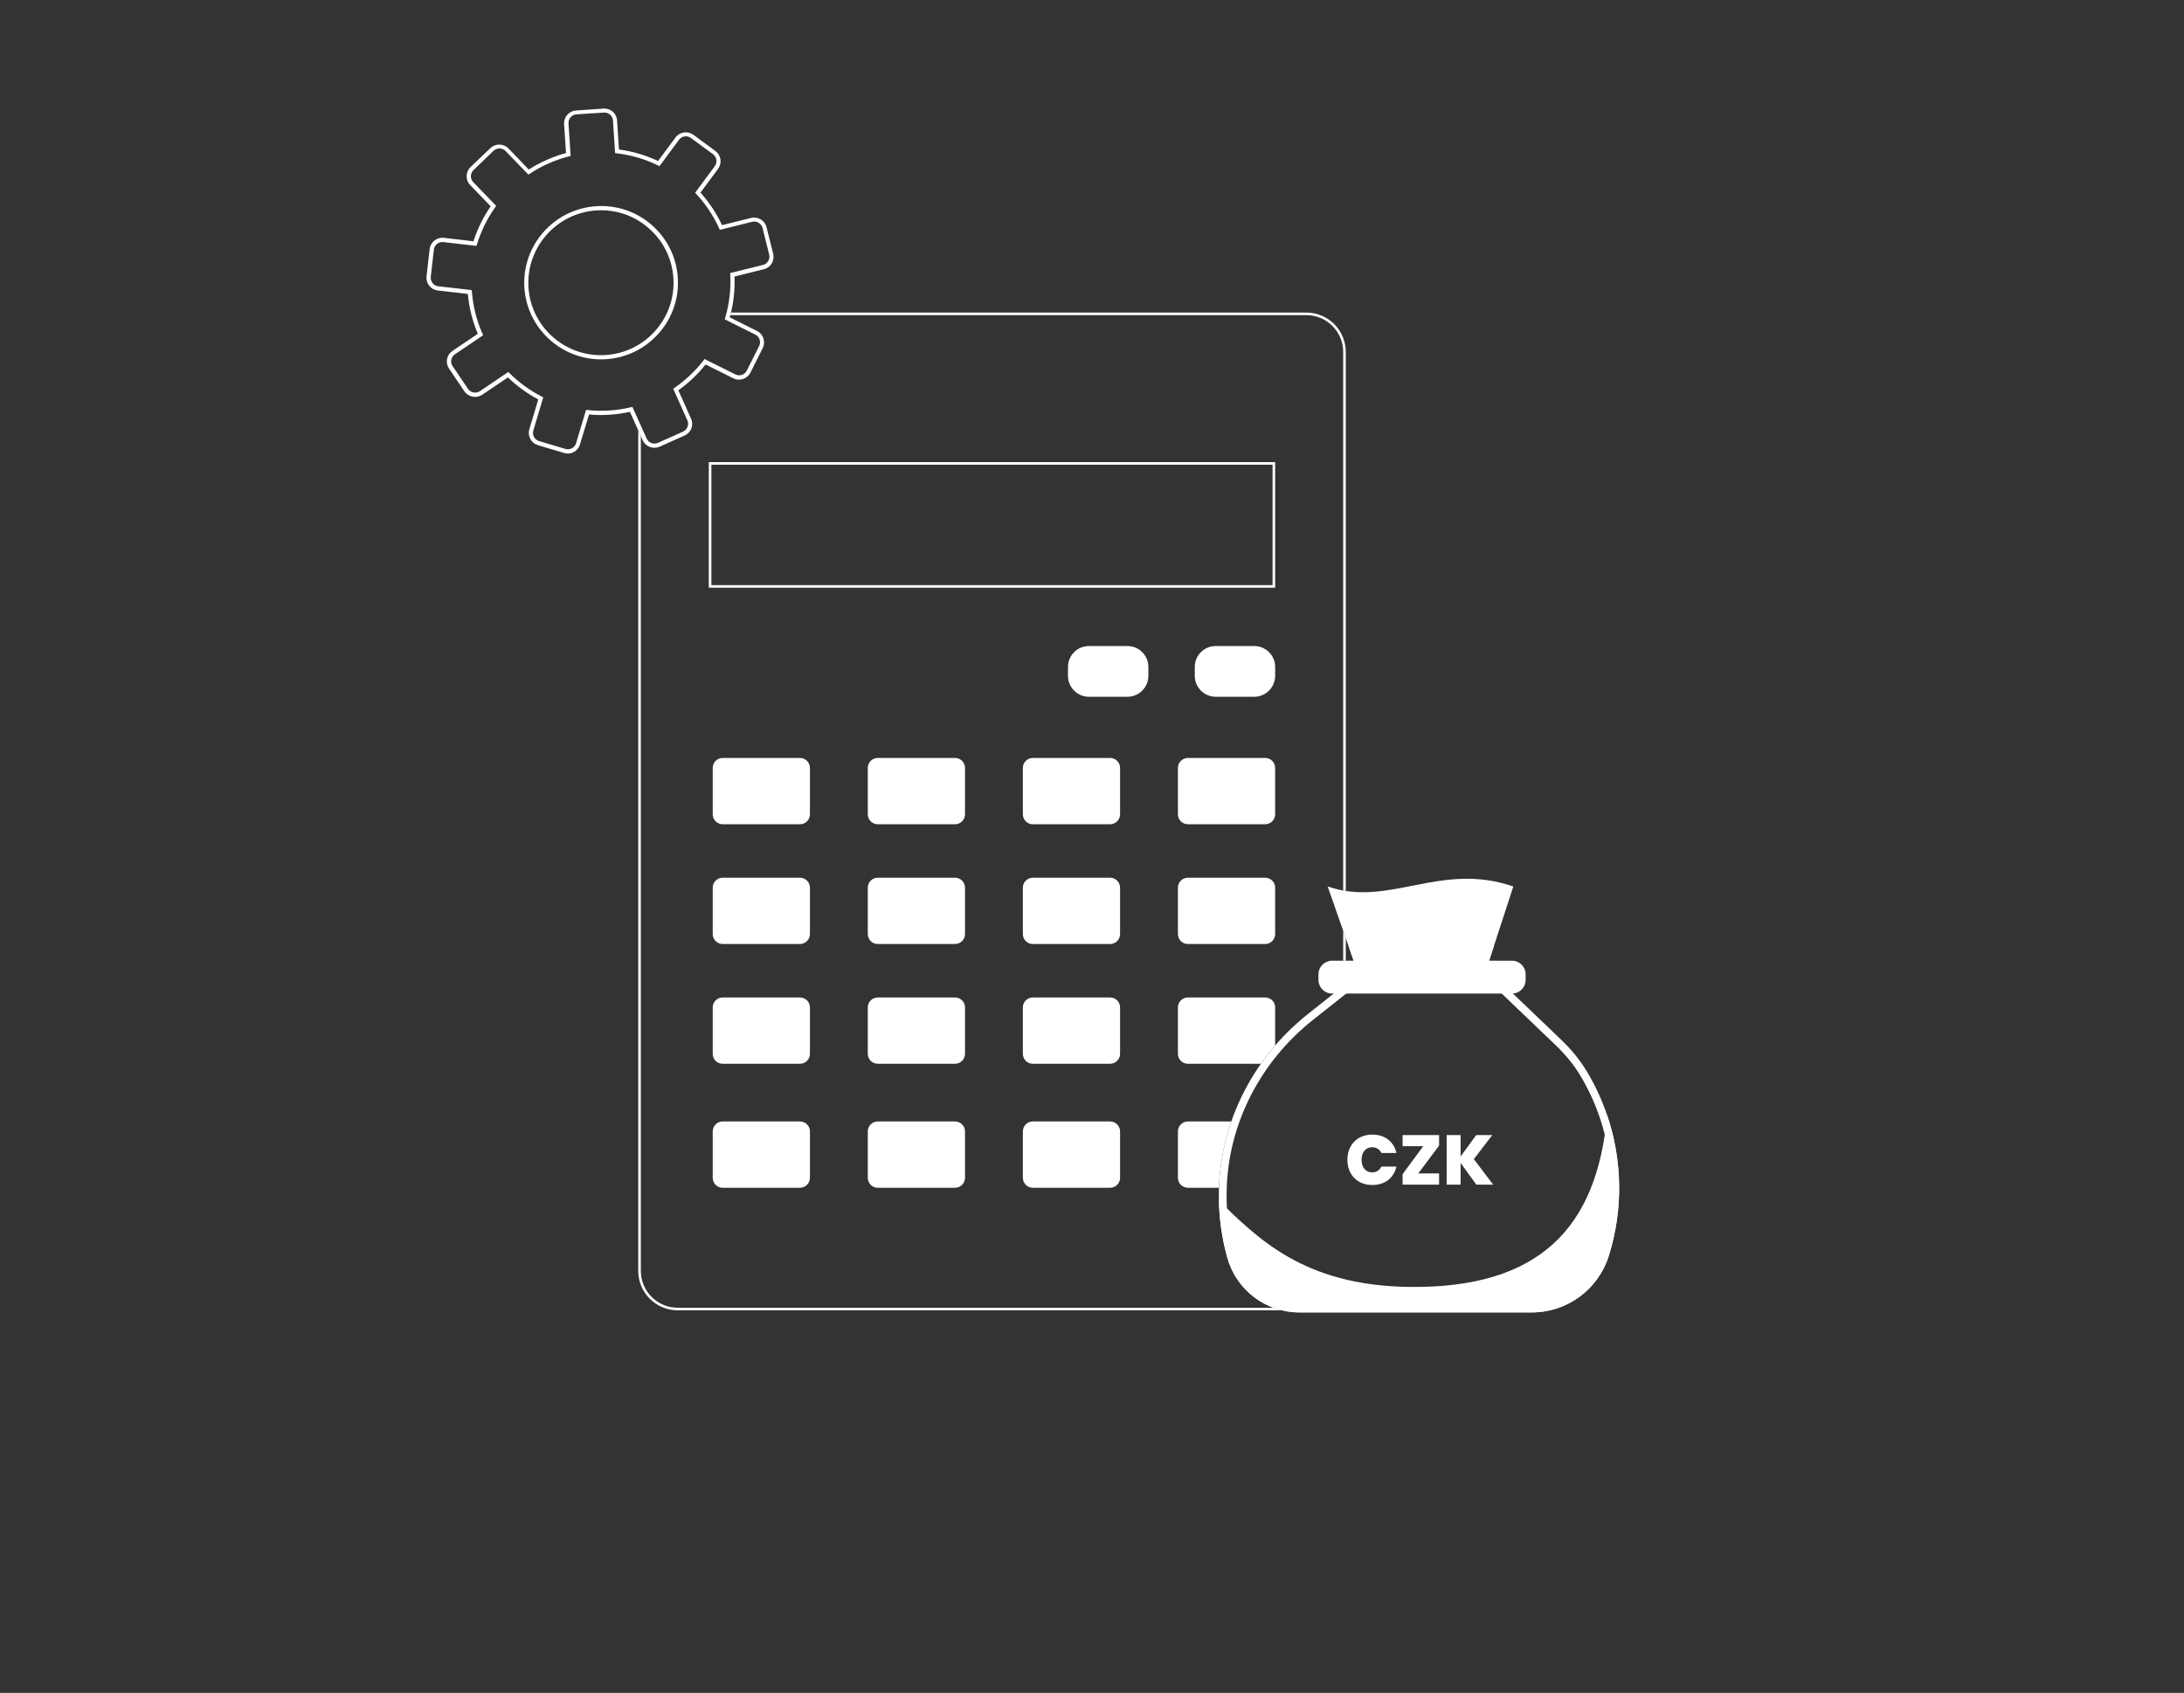 <svg width="845" height="655" viewBox="0 0 845 655" fill="none" xmlns="http://www.w3.org/2000/svg">
<rect x="0" y="0" width="845" height="655" fill="#333333" stroke="none"/>
<path d="M219.705 175.483C219.242 175.483 218.747 175.422 218.284 175.267L208.114 172.238C206.847 171.867 205.796 171.001 205.178 169.827C204.559 168.652 204.405 167.323 204.807 166.056L208.269 154.557C203.972 152.27 200.015 149.395 196.523 146.026L186.569 152.733C184.313 154.248 181.222 153.661 179.676 151.404L173.741 142.625C173 141.544 172.721 140.214 172.969 138.916C173.216 137.618 173.958 136.505 175.071 135.763L184.869 129.148C182.798 124.265 181.5 119.072 181.005 113.724L169.383 112.395C168.054 112.24 166.879 111.591 166.076 110.54C165.241 109.52 164.901 108.222 165.025 106.893L166.23 96.383C166.539 93.663 169.012 91.716 171.732 92.025L183.2 93.354C184.746 88.532 186.971 83.988 189.846 79.815L181.933 71.624C181.005 70.666 180.511 69.429 180.542 68.1C180.573 66.771 181.098 65.534 182.056 64.638L189.722 57.312C191.7 55.427 194.822 55.489 196.739 57.436L204.59 65.596C209.041 62.752 213.894 60.589 218.995 59.229L218.253 48.008C218.067 45.288 220.138 42.939 222.889 42.753L233.492 42.011C236.243 41.826 238.592 43.897 238.746 46.617L239.488 57.838C244.743 58.549 249.812 60.032 254.604 62.289L261.342 53.201C262.949 51.007 266.071 50.543 268.266 52.15L276.797 58.425C277.848 59.198 278.559 60.372 278.745 61.671C278.93 62.969 278.621 64.267 277.817 65.349L271.017 74.529C274.417 78.301 277.199 82.535 279.363 87.11L290.583 84.328C293.242 83.679 295.931 85.286 296.58 87.914L299.146 98.176C299.455 99.443 299.269 100.773 298.589 101.916C297.909 103.06 296.827 103.864 295.529 104.173L284.185 106.986C284.401 112.333 283.783 117.65 282.33 122.781L292.902 128.067C294.076 128.654 294.973 129.674 295.375 130.941C295.776 132.209 295.684 133.538 295.096 134.712L290.336 144.171C289.1 146.613 286.132 147.602 283.69 146.366L272.995 141.018C269.966 144.82 266.442 148.189 262.455 151.002L267.37 161.976C267.926 163.181 267.957 164.51 267.493 165.747C267.03 166.983 266.102 167.972 264.897 168.498L255.222 172.825C252.718 173.938 249.781 172.825 248.669 170.352L243.723 159.348C241.127 159.904 238.499 160.306 235.841 160.461C233.182 160.646 230.524 160.615 227.897 160.368L224.404 171.929C223.786 174.092 221.838 175.483 219.705 175.483ZM196.677 143.924L197.141 144.387C200.788 148.004 204.992 151.064 209.567 153.413L210.185 153.722L206.352 166.55C206.105 167.385 206.198 168.281 206.599 169.054C207.032 169.827 207.712 170.414 208.578 170.661L218.747 173.691C220.509 174.216 222.364 173.227 222.889 171.465L226.753 158.606L227.433 158.668C230.215 158.946 232.997 159.008 235.779 158.823C238.561 158.637 241.343 158.235 244.032 157.586L244.681 157.432L250.183 169.672C250.925 171.341 252.903 172.083 254.573 171.341L264.248 167.014C265.051 166.643 265.67 165.994 266.01 165.159C266.319 164.325 266.288 163.428 265.948 162.625L260.477 150.415L261.033 150.013C265.268 147.077 269.039 143.522 272.192 139.442L272.593 138.916L284.494 144.851C286.132 145.686 288.142 145.006 288.945 143.367L293.705 133.909C294.107 133.105 294.169 132.24 293.891 131.374C293.613 130.539 293.025 129.859 292.222 129.458L280.414 123.554L280.599 122.905C282.176 117.557 282.825 111.962 282.547 106.336L282.516 105.656L295.189 102.504C296.055 102.287 296.766 101.762 297.229 100.989C297.693 100.247 297.817 99.351 297.6 98.485L295.035 88.223C294.602 86.461 292.778 85.379 291.016 85.812L278.497 88.934L278.219 88.316C276.025 83.463 273.057 79.011 269.41 75.055L268.946 74.56L276.55 64.298C277.075 63.587 277.292 62.722 277.168 61.825C277.045 60.96 276.581 60.187 275.87 59.661L267.339 53.387C265.855 52.305 263.784 52.614 262.702 54.098L255.16 64.298L254.542 63.989C249.534 61.547 244.187 59.971 238.654 59.322L237.974 59.229L237.17 46.648C237.046 44.824 235.47 43.433 233.646 43.557L223.044 44.237C221.22 44.361 219.829 45.937 219.953 47.761L220.787 60.342L220.138 60.496C214.729 61.887 209.66 64.113 204.992 67.204L204.436 67.575L195.626 58.456C194.359 57.127 192.257 57.096 190.928 58.363L183.2 65.813C182.551 66.431 182.211 67.266 182.18 68.131C182.149 69.027 182.489 69.862 183.107 70.48L191.979 79.661L191.577 80.217C188.486 84.575 186.137 89.397 184.56 94.498L184.375 95.147L171.547 93.663C169.723 93.447 168.085 94.745 167.868 96.569L166.663 107.078C166.57 107.944 166.817 108.809 167.343 109.52C167.899 110.231 168.672 110.664 169.569 110.757L182.52 112.24L182.582 112.92C183.015 118.546 184.406 123.986 186.662 129.087L186.94 129.705L175.998 137.092C175.256 137.587 174.761 138.329 174.607 139.194C174.452 140.06 174.607 140.956 175.132 141.667L181.067 150.446C182.087 151.96 184.158 152.362 185.673 151.342L196.677 143.924ZM232.533 139.04C217.016 139.04 203.91 126.985 202.89 111.313C201.839 94.992 214.265 80.866 230.648 79.784C238.561 79.259 246.227 81.855 252.192 87.079C258.158 92.303 261.744 99.536 262.238 107.449C262.764 115.362 260.137 122.997 254.913 128.932C249.658 134.898 242.425 138.453 234.481 138.978C233.832 139.04 233.182 139.04 232.533 139.04ZM232.595 81.361C231.977 81.361 231.359 81.392 230.71 81.422C215.254 82.443 203.477 95.796 204.467 111.22C205.456 126.645 218.871 138.36 234.326 137.371C241.807 136.876 248.669 133.507 253.614 127.881C258.56 122.255 261.033 115.053 260.538 107.573C260.044 100.093 256.675 93.261 251.049 88.347C245.918 83.803 239.426 81.361 232.595 81.361Z" fill="white"/>
<path fill-rule="evenodd" clip-rule="evenodd" d="M492.362 179.801H275.237V226.392H492.362V179.801ZM493.362 178.801V227.392H274.237V178.801H493.362Z" fill="white"/>
<path d="M436.209 269.585H421.31C416.828 269.585 413.211 265.969 413.211 261.487V258.056C413.211 253.574 416.828 249.957 421.31 249.957H436.209C440.691 249.957 444.307 253.574 444.307 258.056V261.487C444.307 265.938 440.691 269.585 436.209 269.585Z" fill="white"/>
<path d="M485.264 269.585H470.365C465.883 269.585 462.267 265.969 462.267 261.487V258.056C462.267 253.574 465.883 249.957 470.365 249.957H485.264C489.746 249.957 493.363 253.574 493.363 258.056V261.487C493.363 265.938 489.746 269.585 485.264 269.585Z" fill="white"/>
<path d="M489.498 318.917H459.607C457.475 318.917 455.744 317.186 455.744 315.054V297.126C455.744 294.993 457.475 293.262 459.607 293.262H489.498C491.631 293.262 493.362 294.993 493.362 297.126V315.054C493.362 317.186 491.631 318.917 489.498 318.917Z" fill="white"/>
<path d="M429.5 318.917H399.61C397.477 318.917 395.746 317.186 395.746 315.054V297.126C395.746 294.993 397.477 293.262 399.61 293.262H429.5C431.633 293.262 433.364 294.993 433.364 297.126V315.054C433.364 317.186 431.633 318.917 429.5 318.917Z" fill="white"/>
<path d="M369.503 318.917H339.613C337.48 318.917 335.749 317.186 335.749 315.054V297.126C335.749 294.993 337.48 293.262 339.613 293.262H369.503C371.636 293.262 373.367 294.993 373.367 297.126V315.054C373.367 317.186 371.636 318.917 369.503 318.917Z" fill="white"/>
<path d="M309.506 318.917H279.615C277.482 318.917 275.751 317.186 275.751 315.054V297.126C275.751 294.993 277.482 293.262 279.615 293.262H309.506C311.639 293.262 313.37 294.993 313.37 297.126V315.054C313.37 317.186 311.639 318.917 309.506 318.917Z" fill="white"/>
<path d="M489.498 365.253H459.607C457.475 365.253 455.744 363.522 455.744 361.39V343.461C455.744 341.329 457.475 339.598 459.607 339.598H489.498C491.631 339.598 493.362 341.329 493.362 343.461V361.39C493.362 363.522 491.631 365.253 489.498 365.253Z" fill="white"/>
<path d="M429.5 365.253H399.61C397.477 365.253 395.746 363.522 395.746 361.39V343.461C395.746 341.329 397.477 339.598 399.61 339.598H429.5C431.633 339.598 433.364 341.329 433.364 343.461V361.39C433.364 363.522 431.633 365.253 429.5 365.253Z" fill="white"/>
<path d="M369.503 365.253H339.613C337.48 365.253 335.749 363.522 335.749 361.39V343.461C335.749 341.329 337.48 339.598 339.613 339.598H369.503C371.636 339.598 373.367 341.329 373.367 343.461V361.39C373.367 363.522 371.636 365.253 369.503 365.253Z" fill="white"/>
<path d="M309.506 365.253H279.615C277.482 365.253 275.751 363.522 275.751 361.39V343.461C275.751 341.329 277.482 339.598 279.615 339.598H309.506C311.639 339.598 313.37 341.329 313.37 343.461V361.39C313.37 363.522 311.639 365.253 309.506 365.253Z" fill="white"/>
<path d="M429.5 411.589H399.61C397.477 411.589 395.746 409.858 395.746 407.726V389.797C395.746 387.665 397.477 385.934 399.61 385.934H429.5C431.633 385.934 433.364 387.665 433.364 389.797V407.726C433.364 409.858 431.633 411.589 429.5 411.589Z" fill="white"/>
<path d="M369.503 411.589H339.613C337.48 411.589 335.749 409.858 335.749 407.726V389.797C335.749 387.665 337.48 385.934 339.613 385.934H369.503C371.636 385.934 373.367 387.665 373.367 389.797V407.726C373.367 409.858 371.636 411.589 369.503 411.589Z" fill="white"/>
<path d="M309.506 411.589H279.615C277.482 411.589 275.751 409.858 275.751 407.726V389.797C275.751 387.665 277.482 385.934 279.615 385.934H309.506C311.639 385.934 313.37 387.665 313.37 389.797V407.726C313.37 409.858 311.639 411.589 309.506 411.589Z" fill="white"/>
<path d="M429.5 459.562H399.61C397.477 459.562 395.746 457.831 395.746 455.698V437.77C395.746 435.637 397.477 433.906 399.61 433.906H429.5C431.633 433.906 433.364 435.637 433.364 437.77V455.698C433.364 457.831 431.633 459.562 429.5 459.562Z" fill="white"/>
<path d="M369.503 459.562H339.613C337.48 459.562 335.749 457.831 335.749 455.698V437.77C335.749 435.637 337.48 433.906 339.613 433.906H369.503C371.636 433.906 373.367 435.637 373.367 437.77V455.698C373.367 457.831 371.636 459.562 369.503 459.562Z" fill="white"/>
<path d="M309.506 459.562H279.615C277.482 459.562 275.751 457.831 275.751 455.698V437.77C275.751 435.637 277.482 433.906 279.615 433.906H309.506C311.639 433.906 313.37 435.637 313.37 437.77V455.698C313.37 457.831 311.639 459.562 309.506 459.562Z" fill="white"/>
<path fill-rule="evenodd" clip-rule="evenodd" d="M246.943 166.512V491.737C246.943 500.145 253.774 506.976 262.182 506.976H495.916C494.801 506.706 493.708 506.372 492.643 505.976H262.182C254.326 505.976 247.943 499.592 247.943 491.737V168.737L246.943 166.512ZM282.562 121.934C282.65 121.601 282.734 121.268 282.815 120.934H505.448C513.856 120.934 520.687 127.765 520.687 136.173V344.719C520.354 344.668 520.021 344.612 519.687 344.552V136.173C519.687 128.317 513.303 121.934 505.448 121.934H282.562ZM520.687 371.717V363.008L519.687 360.151V371.717H520.687Z" fill="white"/>
<path fill-rule="evenodd" clip-rule="evenodd" d="M493.362 389.794V404.524L493.253 404.651C491.343 406.88 489.544 409.195 487.862 411.585H459.608C457.475 411.585 455.744 409.854 455.744 407.722V389.794C455.744 387.661 457.475 385.93 459.608 385.93H489.498C491.631 385.93 493.362 387.661 493.362 389.794Z" fill="white"/>
<path fill-rule="evenodd" clip-rule="evenodd" d="M459.608 433.902H476.403C476.18 434.546 475.964 435.193 475.755 435.842C473.313 443.449 471.895 451.415 471.629 459.558H459.608C457.475 459.558 455.744 457.827 455.744 455.694V437.766C455.744 435.633 457.475 433.902 459.608 433.902Z" fill="white"/>
<path d="M585.509 343.001L578.578 364.268L578.061 365.84L574.854 375.72L574.832 375.785L564.478 375.548L524.763 374.644L521.857 366.335L521.362 364.936L513.677 342.979C537.528 351.245 557.181 333.206 585.509 343.001Z" fill="white"/>
<path d="M578.061 365.84L574.854 375.721L564.478 375.57L524.763 374.666L521.857 366.357C535.504 366.099 559.011 365.776 578.061 365.84Z" fill="white"/>
<path fill-rule="evenodd" clip-rule="evenodd" d="M619.585 485.014L619.585 485.013C625.031 467.656 624.658 449.257 618.982 432.476C617.046 426.775 614.511 421.249 611.357 416.042L611.354 416.037C608.798 411.797 605.574 407.912 601.928 404.431L601.926 404.429L575.687 379.316L528.682 378.227L508.006 394.603C487.85 410.57 475.321 434.466 474.614 460.074C474.593 460.896 474.572 461.697 474.572 462.491C474.572 463.187 474.572 463.852 474.592 464.51L474.593 464.52L474.593 464.53C474.759 471.607 475.779 478.725 477.714 485.737M471.615 459.994C472.347 433.452 485.327 408.741 506.143 392.252L527.669 375.203L576.92 376.344L604 402.261C607.81 405.899 611.211 409.989 613.923 414.488C617.195 419.891 619.821 425.617 621.823 431.515C627.7 448.886 628.087 467.937 622.448 485.911C620.403 492.433 616.356 497.901 611.146 501.733C605.916 505.586 599.479 507.781 592.656 507.781H502.699C489.697 507.781 478.288 499.085 474.823 486.535C472.821 479.281 471.766 471.919 471.594 464.6C471.572 463.89 471.572 463.18 471.572 462.491V462.491C471.572 461.651 471.594 460.812 471.615 459.994ZM477.715 485.737C480.822 496.989 491.05 504.781 502.699 504.781H592.656C598.831 504.781 604.645 502.796 609.367 499.317L609.369 499.316C614.079 495.851 617.736 490.909 619.585 485.014" fill="white"/>
<path d="M521.314 448.728C521.314 454.466 525.14 458.491 530.976 458.491C535.849 458.491 539.317 455.717 540.281 451.366H534.472C533.784 452.807 532.49 453.596 530.894 453.596C528.416 453.596 526.792 451.692 526.792 448.728C526.792 445.791 528.416 443.887 530.894 443.887C532.49 443.887 533.784 444.676 534.472 446.117H540.281C539.317 441.766 535.849 438.992 530.976 438.992C525.14 438.992 521.314 443.017 521.314 448.728Z" fill="white"/>
<path d="M556.793 439.183H542.671V443.479H550.654L542.671 454.303V458.355H556.793V454.031H548.727L556.793 443.235V439.183Z" fill="white"/>
<path d="M571.198 458.355H577.722L570.234 448.483L577.364 439.183H571.143L565.114 447.45V439.183H559.718V458.355H565.114V449.952L571.198 458.355Z" fill="white"/>
<path d="M585.035 384.415H515.356C512.471 384.415 510.125 382.047 510.125 379.184V376.946C510.125 374.061 512.493 371.715 515.356 371.715H585.035C587.92 371.715 590.266 374.083 590.266 376.946V379.184C590.266 382.047 587.92 384.415 585.035 384.415Z" fill="white"/>
<path d="M622.448 485.91C620.403 492.432 616.356 497.9 611.146 501.731C605.916 505.585 599.479 507.78 592.656 507.78H502.699C489.697 507.78 478.288 499.084 474.823 486.534C472.821 479.28 471.766 471.918 471.594 464.599C486.468 478.785 504.012 497.34 545.019 497.921C595.928 498.632 617.863 474.759 621.802 431.492C627.7 448.885 628.087 467.936 622.448 485.91Z" fill="white"/>
</svg>
